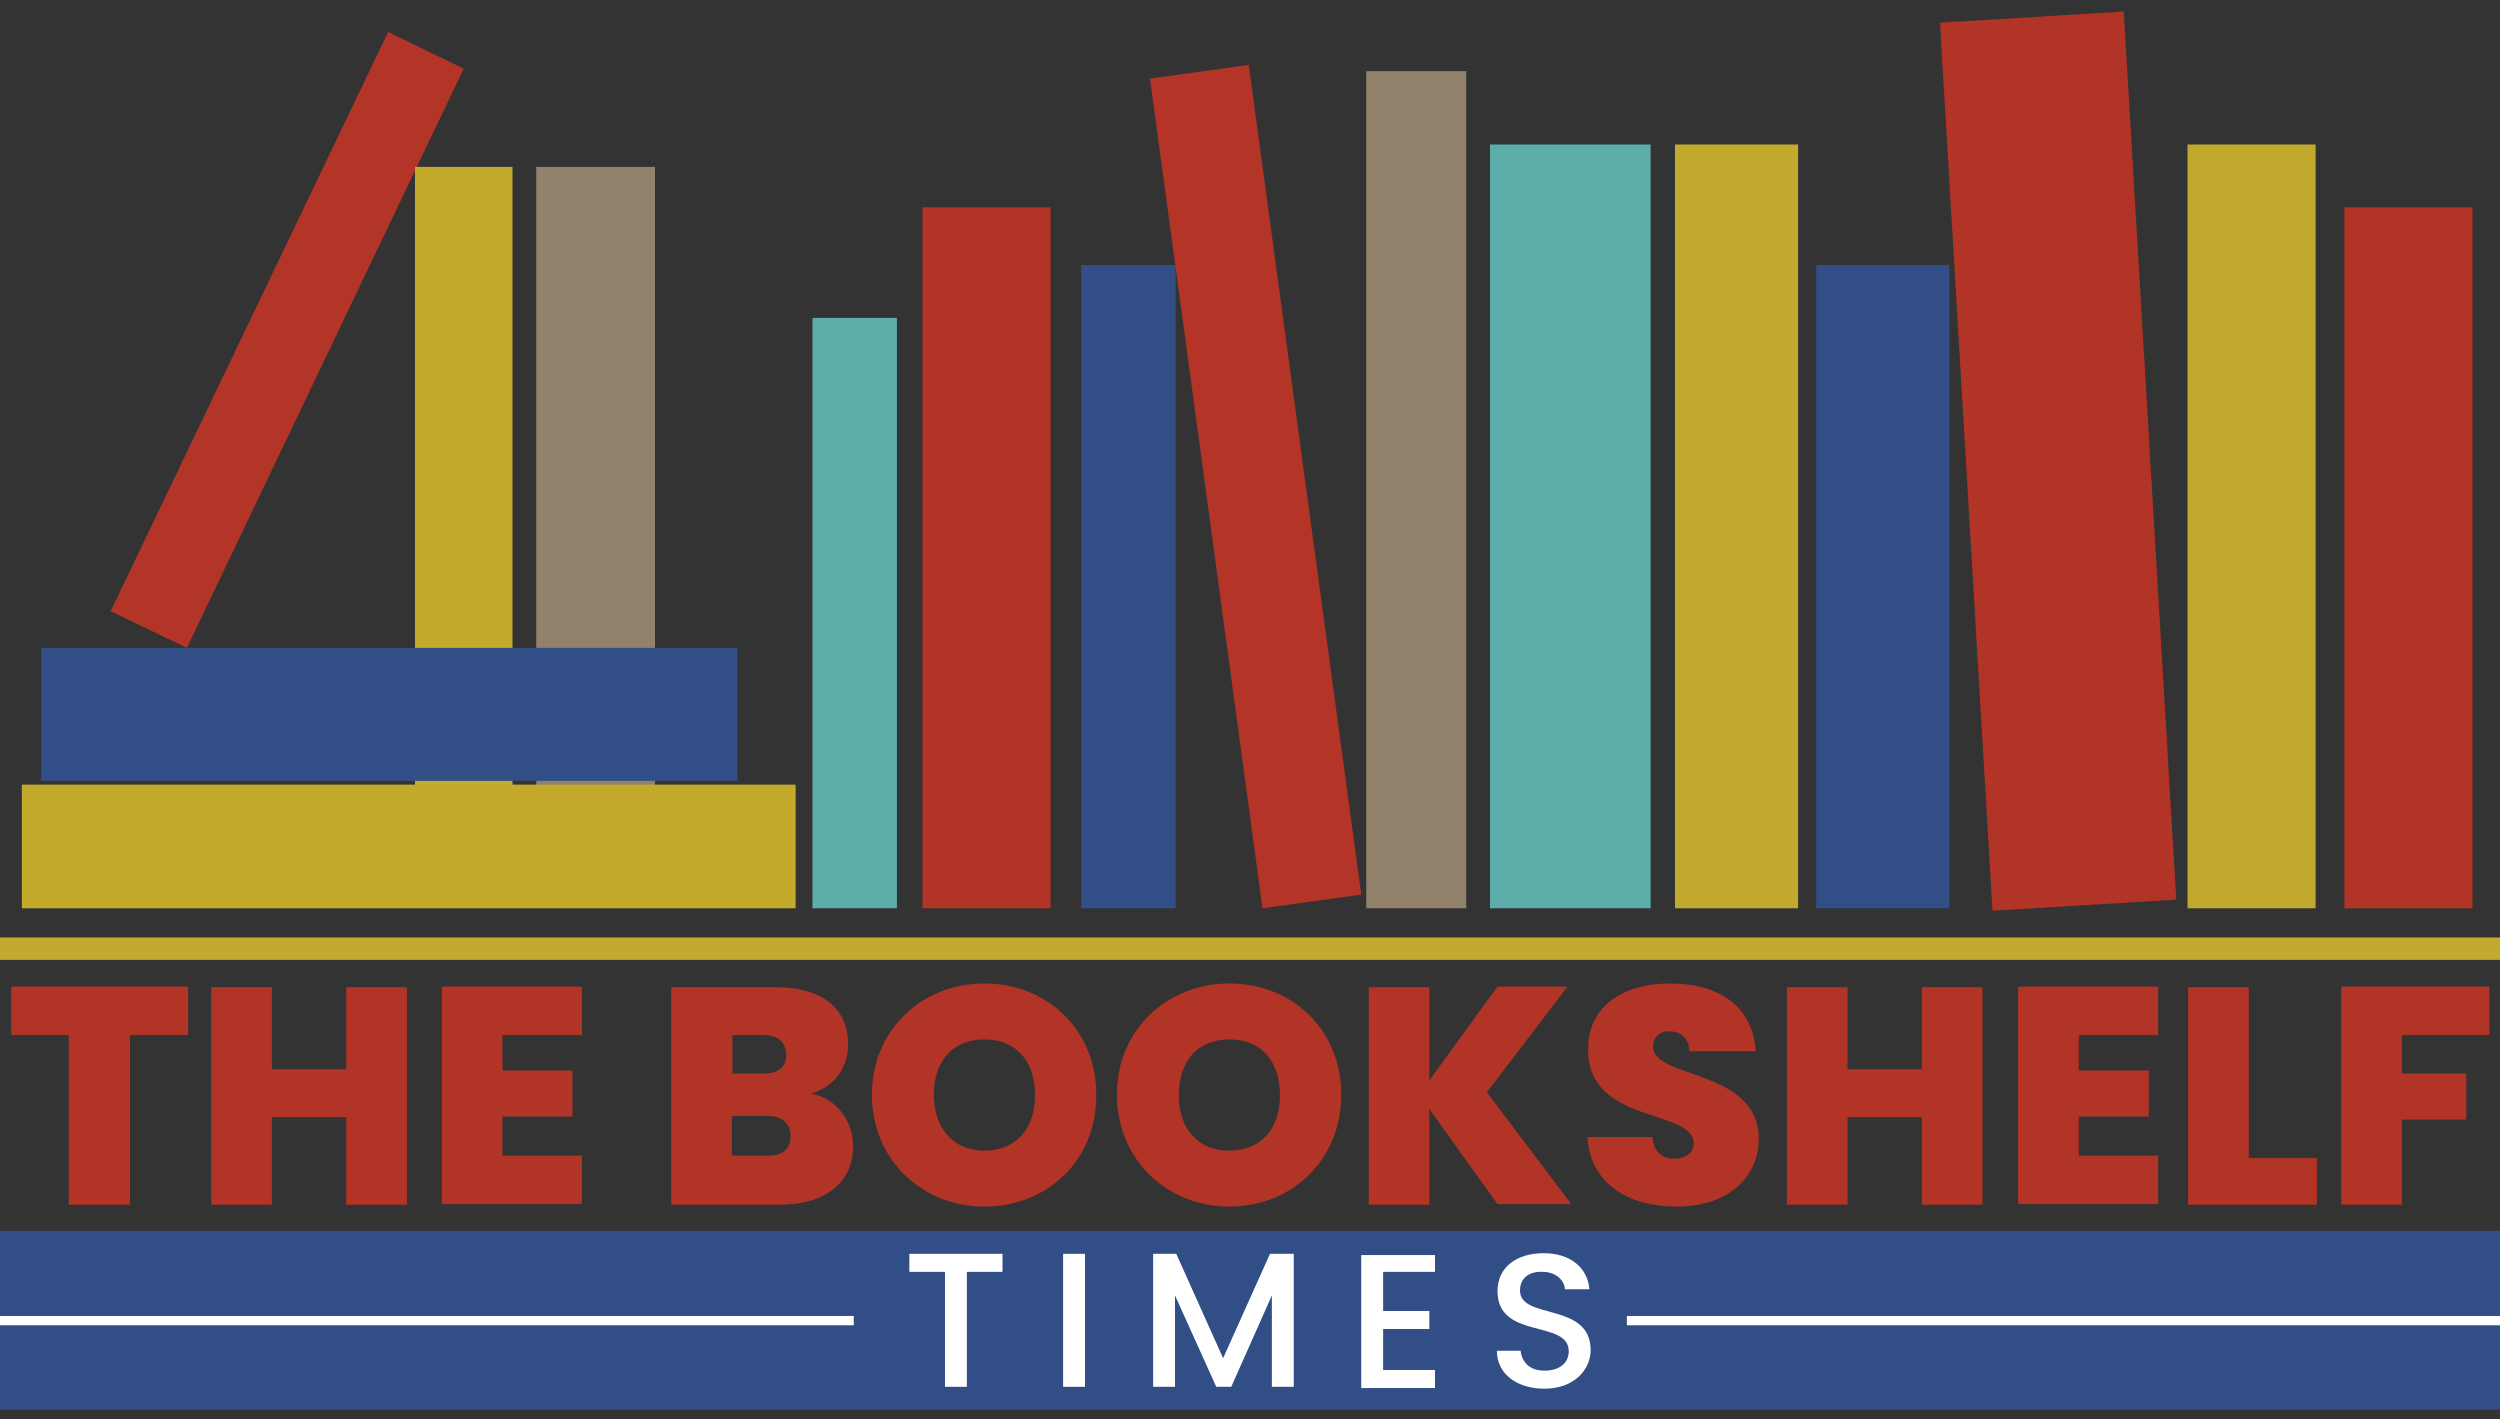 <svg width="118" height="67" viewBox="0 0 118 67" fill="none" xmlns="http://www.w3.org/2000/svg">
<rect x="0" y="0" width="118" height="67" fill="#333333" stroke="none"/>
<g clip-path="url(#clip0_1_675)">
<path d="M42.333 15.004H38.35V42.871H42.333V15.004Z" fill="#5DAEAB"/>
<path d="M18.32 1.511L21.889 3.241L8.82 30.58L5.221 28.849L18.32 1.511Z" fill="#B33527"/>
<path d="M49.59 9.783H43.542V42.871H49.59V9.783Z" fill="#B23426"/>
<path d="M116.702 9.783H110.655V42.871H116.702V9.783Z" fill="#B23426"/>
<path d="M24.19 7.876H19.588V42.842H24.19V7.876Z" fill="#C2AA2D"/>
<path d="M30.916 7.876H25.311V42.842H30.916V7.876Z" fill="#92816B"/>
<path d="M55.489 12.511H51.035V42.871H55.489V12.511Z" fill="#334F88"/>
<path d="M69.207 3.359H64.487V42.871H69.207V3.359Z" fill="#92816B"/>
<path d="M54.28 3.711L58.941 3.065L64.251 42.225L59.59 42.871L54.28 3.711Z" fill="#B43527"/>
<path d="M77.909 6.82H70.328V42.871H77.909V6.82Z" fill="#5DAEAB"/>
<path d="M84.871 6.82H79.06V42.871H84.871V6.82Z" fill="#C2AA2F"/>
<path d="M92.01 12.511H85.727V42.871H92.01V12.511Z" fill="#324E87"/>
<path d="M91.568 1.071L100.241 0.543L102.719 42.46L94.046 42.988L91.568 1.071Z" fill="#B23426"/>
<path d="M109.298 6.82H103.25V42.871H109.298V6.82Z" fill="#C1A92E"/>
<path d="M34.81 30.58H1.947V36.857H34.81V30.58Z" fill="#324E87"/>
<path d="M37.553 37.034H1.032V42.871H37.553V37.034Z" fill="#C4AA2B"/>
<path d="M118 44.249H0V45.306H118V44.249Z" fill="#C2AA2F"/>
<path d="M118 58.095H0V66.543H118V58.095Z" fill="#324E87"/>
<path d="M42.922 59.18H47.318V60.031H45.636V65.457H44.604V60.031H42.922V59.18Z" fill="white"/>
<path d="M50.179 59.18H51.212V65.457H50.179V59.18Z" fill="white"/>
<path d="M54.398 59.18H55.519L57.731 64.108L59.944 59.18H61.065V65.457H60.032V61.145L58.115 65.457H57.407L55.46 61.145V65.457H54.428V59.18H54.398Z" fill="white"/>
<path d="M67.732 60.031H65.284V61.879H67.466V62.729H65.284V64.665H67.732V65.516H64.251V59.239H67.732V60.031Z" fill="white"/>
<path d="M72.894 65.546C71.626 65.546 70.653 64.871 70.653 63.756H71.773C71.832 64.284 72.186 64.695 72.894 64.695C73.632 64.695 74.045 64.314 74.045 63.785C74.045 62.26 70.682 63.258 70.682 60.94C70.682 59.825 71.567 59.151 72.865 59.151C74.075 59.151 74.93 59.796 75.019 60.852H73.868C73.838 60.441 73.455 60.031 72.806 60.031C72.216 60.002 71.744 60.295 71.744 60.911C71.744 62.319 75.078 61.439 75.078 63.727C75.078 64.636 74.311 65.546 72.894 65.546Z" fill="white"/>
<path d="M118 62.113H76.788V62.553H118V62.113Z" fill="white"/>
<path d="M40.297 62.113H0V62.553H40.297V62.113Z" fill="white"/>
<path d="M0.531 46.567H8.88V48.855H6.136V56.863H3.245V48.855H0.531V46.567Z" fill="#B23426"/>
<path d="M16.314 52.727H12.832V56.863H9.971V46.596H12.832V50.468H16.343V46.596H19.204V56.863H16.343V52.727H16.314Z" fill="#B23426"/>
<path d="M27.465 48.855H23.718V50.527H27.022V52.698H23.718V54.546H27.465V56.834H20.857V46.567H27.465V48.855Z" fill="#B23426"/>
<path d="M36.786 56.863H31.683V46.596H36.639C38.733 46.596 40.032 47.564 40.032 49.266C40.032 50.498 39.294 51.319 38.291 51.612C39.53 51.876 40.267 52.932 40.267 54.105C40.267 55.778 38.999 56.863 36.786 56.863ZM36.02 48.855H34.574V50.673H36.02C36.727 50.673 37.111 50.38 37.111 49.794C37.081 49.148 36.698 48.855 36.02 48.855ZM36.197 52.668H34.544V54.545H36.226C36.934 54.545 37.318 54.252 37.318 53.636C37.318 53.02 36.904 52.668 36.197 52.668Z" fill="#B23426"/>
<path d="M46.462 56.951C43.542 56.951 41.153 54.751 41.153 51.671C41.153 48.591 43.542 46.42 46.462 46.42C49.413 46.42 51.743 48.591 51.743 51.671C51.773 54.78 49.413 56.951 46.462 56.951ZM46.462 54.311C47.938 54.311 48.852 53.284 48.852 51.7C48.852 50.087 47.967 49.06 46.462 49.06C44.958 49.06 44.073 50.087 44.073 51.7C44.102 53.255 44.987 54.311 46.462 54.311Z" fill="#B23426"/>
<path d="M58.026 56.951C55.106 56.951 52.717 54.751 52.717 51.671C52.717 48.591 55.106 46.42 58.026 46.42C60.977 46.42 63.307 48.591 63.307 51.671C63.307 54.78 60.947 56.951 58.026 56.951ZM58.026 54.311C59.502 54.311 60.416 53.284 60.416 51.7C60.416 50.087 59.531 49.06 58.026 49.06C56.522 49.06 55.637 50.087 55.637 51.7C55.637 53.255 56.522 54.311 58.026 54.311Z" fill="#B23426"/>
<path d="M67.466 52.346V56.863H64.605V46.596H67.466V50.996L70.682 46.567H73.986L70.18 51.554L74.163 56.834H70.682L67.466 52.346Z" fill="#B23426"/>
<path d="M79.148 56.951C76.847 56.951 75.048 55.866 74.93 53.666H77.998C78.057 54.428 78.499 54.692 79.031 54.692C79.532 54.692 79.945 54.428 79.945 53.959C79.915 52.316 74.9 53.079 74.96 49.5C74.96 47.476 76.641 46.42 78.824 46.42C81.213 46.42 82.748 47.564 82.865 49.618H79.739C79.709 48.972 79.326 48.679 78.794 48.679C78.382 48.65 78.028 48.914 78.028 49.412C78.028 50.938 83.013 50.439 83.013 53.754C83.013 55.543 81.597 56.951 79.148 56.951Z" fill="#B23426"/>
<path d="M90.713 52.727H87.202V56.863H84.341V46.596H87.202V50.468H90.713V46.596H93.574V56.863H90.713V52.727Z" fill="#B23426"/>
<path d="M101.864 48.855H98.117V50.527H101.421V52.698H98.117V54.546H101.864V56.834H95.255V46.567H101.864V48.855Z" fill="#B23426"/>
<path d="M106.141 46.567V54.663H109.357V56.863H103.28V46.596H106.141V46.567Z" fill="#B23426"/>
<path d="M110.478 46.567H117.499V48.855H113.369V50.674H116.407V52.844H113.369V56.863H110.507V46.567H110.478Z" fill="#B23426"/>
</g>
<defs>
<clipPath id="clip0_1_675">
<rect width="118" height="66" fill="white" transform="translate(0 0.543)"/>
</clipPath>
</defs>
</svg>
